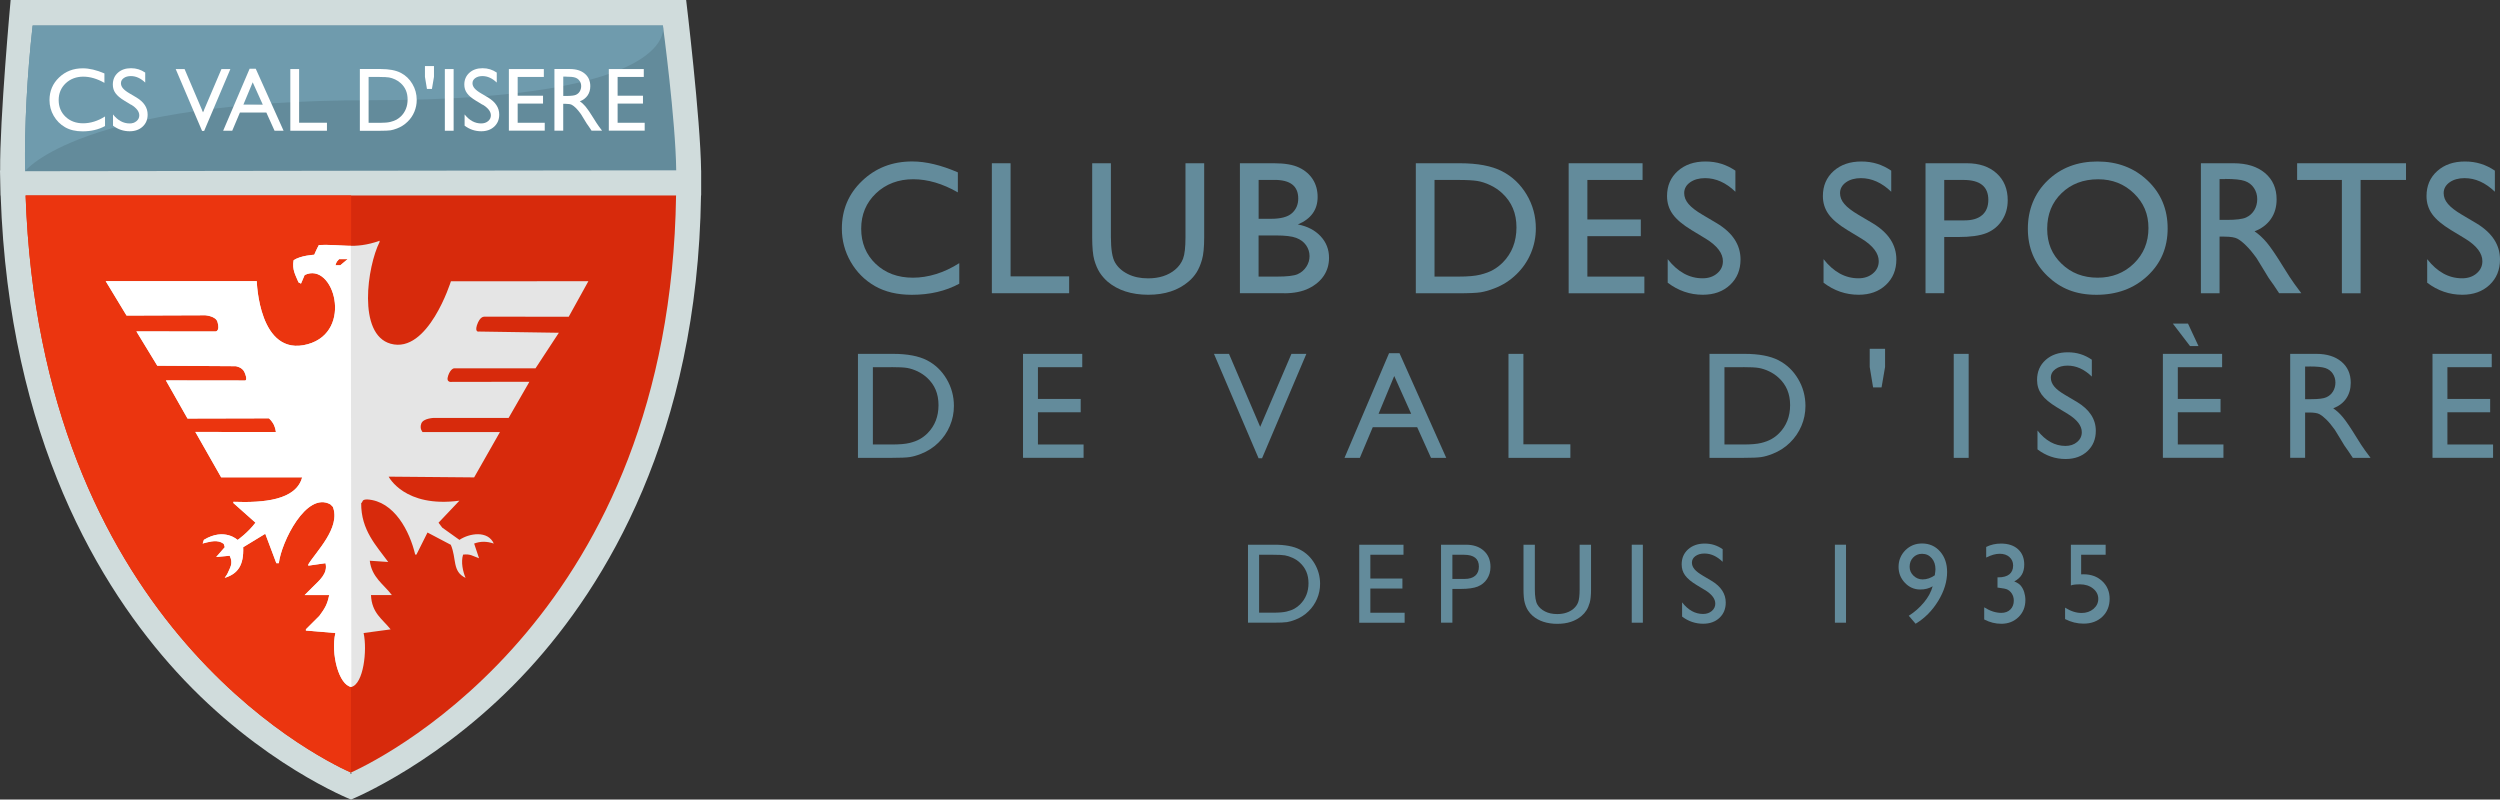 <?xml version="1.0" encoding="UTF-8"?>
<svg xmlns="http://www.w3.org/2000/svg" width="222" height="71" viewBox="0 0 222 71" fill="none">
  <rect x="0" y="0" width="222" height="71" fill="#333333" stroke="none"/>
  <g id="Calque_1" clip-path="url(#clip0_46_1319)">
    <g id="Blason">
      <path id="Vector" fill-rule="evenodd" clip-rule="evenodd" d="M62.258 15.145C62.208 10.599 60.93 0 60.93 0H0.945C0.945 0 -0.034 10.616 0.013 15.145H0L0.046 17.355H0.059C0.789 38.937 8.917 52.255 15.678 59.66C23.161 67.856 31.171 71 31.171 71C31.171 71 39.38 67.687 46.955 59.416C53.801 51.94 61.942 38.604 62.25 17.355H62.263V15.145H62.254H62.258ZM31.163 68.605C30.868 68.47 30.416 68.255 29.838 67.957L31.163 68.605C31.408 68.714 30.918 68.719 31.163 68.605Z" fill="#D0DCDC"></path>
      <path id="Vector_2" fill-rule="evenodd" clip-rule="evenodd" d="M2.898 2.269C2.404 6.706 2.176 11.088 2.223 15.204L60.048 15.124C59.997 10.696 58.867 2.269 58.867 2.269H2.898Z" fill="#638B9B"></path>
      <path id="Vector_3" fill-rule="evenodd" clip-rule="evenodd" d="M2.898 2.269C2.404 6.706 2.176 11.088 2.223 15.204C2.223 15.204 6.989 8.899 32.993 8.899C60.719 8.899 58.863 2.265 58.863 2.265H2.898V2.269Z" fill="#6F9BAD"></path>
      <path id="Vector_4" fill-rule="evenodd" clip-rule="evenodd" d="M60.04 17.355H2.273C3.568 54.832 27.734 67.064 31.163 68.605C34.651 67.005 59.491 54.293 60.035 17.355H60.04Z" fill="#D72A0C"></path>
      <path id="Vector_5" fill-rule="evenodd" clip-rule="evenodd" d="M31.18 17.355H2.273C3.568 54.832 27.734 67.064 31.163 68.605L31.18 17.355Z" fill="#EB350F"></path>
    </g>
    <g id="text">
      <path id="Vector_6" d="M9.326 10.334V11.193C8.753 11.508 8.086 11.664 7.335 11.664C6.724 11.664 6.205 11.542 5.779 11.298C5.353 11.054 5.016 10.713 4.767 10.284C4.518 9.854 4.396 9.387 4.396 8.886C4.396 8.09 4.678 7.421 5.248 6.878C5.817 6.335 6.517 6.066 7.352 6.066C7.926 6.066 8.567 6.217 9.272 6.52V7.358C8.63 6.992 8.006 6.807 7.395 6.807C6.783 6.807 6.247 7.004 5.83 7.4C5.416 7.796 5.21 8.292 5.21 8.886C5.21 9.479 5.412 9.98 5.821 10.368C6.23 10.755 6.749 10.949 7.386 10.949C8.023 10.949 8.698 10.746 9.331 10.338L9.326 10.334Z" fill="white"></path>
      <path id="Vector_7" d="M11.647 9.307L11.052 8.945C10.677 8.718 10.411 8.495 10.255 8.272C10.095 8.053 10.019 7.796 10.019 7.51C10.019 7.08 10.166 6.731 10.466 6.461C10.765 6.192 11.153 6.057 11.634 6.057C12.115 6.057 12.511 6.188 12.895 6.445V7.333C12.499 6.95 12.073 6.756 11.621 6.756C11.364 6.756 11.153 6.815 10.989 6.933C10.824 7.051 10.74 7.202 10.74 7.388C10.74 7.552 10.799 7.703 10.921 7.846C11.043 7.989 11.238 8.141 11.508 8.297L12.107 8.65C12.777 9.05 13.11 9.56 13.11 10.174C13.11 10.612 12.963 10.97 12.668 11.243C12.372 11.517 11.988 11.656 11.516 11.656C10.972 11.656 10.478 11.492 10.035 11.159V10.162C10.461 10.696 10.951 10.961 11.508 10.961C11.752 10.961 11.959 10.894 12.123 10.755C12.288 10.616 12.368 10.448 12.368 10.242C12.368 9.909 12.128 9.593 11.647 9.294V9.307Z" fill="white"></path>
      <path id="Vector_8" d="M19.669 6.133H20.457L18.129 11.626H17.944L15.602 6.133H16.391L18.028 9.976L19.665 6.133H19.669Z" fill="white"></path>
      <path id="Vector_9" d="M22.162 6.104H22.71L25.182 11.61H24.38L23.651 9.993H21.305L20.622 11.61H19.816L22.166 6.104H22.162ZM23.334 9.29L22.44 7.308L21.613 9.29H23.334Z" fill="white"></path>
      <path id="Vector_10" d="M25.781 6.133H26.562V10.898H29.033V11.61H25.781V6.133Z" fill="white"></path>
      <path id="Vector_11" d="M31.956 11.605V6.129H33.808C34.554 6.129 35.145 6.243 35.584 6.466C36.018 6.689 36.364 7.017 36.621 7.455C36.879 7.888 37.005 8.364 37.005 8.878C37.005 9.244 36.933 9.593 36.794 9.93C36.651 10.267 36.453 10.561 36.187 10.814C35.921 11.075 35.609 11.273 35.255 11.408C35.048 11.488 34.858 11.542 34.685 11.572C34.512 11.597 34.183 11.614 33.694 11.614H31.956V11.605ZM33.719 6.832H32.732V10.907H33.745C34.137 10.907 34.445 10.881 34.664 10.827C34.883 10.772 35.065 10.704 35.212 10.624C35.36 10.54 35.491 10.439 35.613 10.322C36.001 9.93 36.195 9.433 36.195 8.836C36.195 8.238 35.997 7.766 35.596 7.396C35.449 7.257 35.28 7.143 35.09 7.055C34.9 6.967 34.719 6.908 34.546 6.878C34.373 6.849 34.099 6.836 33.719 6.836V6.832Z" fill="white"></path>
      <path id="Vector_12" d="M38.355 7.897H37.913L37.735 6.823V5.868H38.537V6.823L38.355 7.897Z" fill="white"></path>
      <path id="Vector_13" d="M39.502 6.133H40.282V11.61H39.502V6.133Z" fill="white"></path>
      <path id="Vector_14" d="M42.86 9.307L42.265 8.945C41.889 8.718 41.624 8.495 41.468 8.272C41.307 8.053 41.231 7.796 41.231 7.51C41.231 7.08 41.383 6.731 41.683 6.461C41.982 6.192 42.37 6.057 42.851 6.057C43.332 6.057 43.728 6.188 44.112 6.445V7.333C43.716 6.95 43.294 6.756 42.839 6.756C42.581 6.756 42.37 6.815 42.206 6.933C42.041 7.051 41.957 7.202 41.957 7.388C41.957 7.552 42.02 7.703 42.142 7.846C42.265 7.989 42.459 8.141 42.729 8.297L43.328 8.65C43.994 9.05 44.332 9.56 44.332 10.174C44.332 10.612 44.184 10.97 43.889 11.243C43.594 11.517 43.21 11.656 42.737 11.656C42.193 11.656 41.7 11.492 41.257 11.159V10.162C41.683 10.696 42.172 10.961 42.729 10.961C42.974 10.961 43.18 10.894 43.345 10.755C43.509 10.616 43.589 10.448 43.589 10.242C43.589 9.909 43.349 9.593 42.868 9.294L42.86 9.307Z" fill="white"></path>
      <path id="Vector_15" d="M45.188 6.133H48.293V6.832H45.969V8.499H48.221V9.198H45.969V10.902H48.373V11.601H45.188V6.125V6.133Z" fill="white"></path>
      <path id="Vector_16" d="M49.233 11.605V6.129H50.608C51.165 6.129 51.604 6.268 51.929 6.541C52.254 6.815 52.418 7.185 52.418 7.653C52.418 7.973 52.338 8.246 52.178 8.478C52.017 8.709 51.789 8.882 51.49 9C51.667 9.113 51.84 9.273 52.005 9.471C52.173 9.669 52.41 10.018 52.713 10.511C52.903 10.822 53.059 11.058 53.173 11.214L53.464 11.605H52.532L52.291 11.243C52.291 11.243 52.266 11.21 52.245 11.176L52.093 10.961L51.849 10.561L51.587 10.132C51.427 9.905 51.275 9.728 51.14 9.593C51.005 9.459 50.883 9.366 50.773 9.307C50.663 9.248 50.482 9.219 50.22 9.219H50.014V11.605H49.233ZM50.254 6.802H50.018V8.52H50.317C50.718 8.52 50.988 8.486 51.14 8.419C51.288 8.351 51.406 8.25 51.486 8.112C51.566 7.973 51.608 7.821 51.608 7.649C51.608 7.476 51.562 7.32 51.469 7.185C51.376 7.047 51.25 6.95 51.081 6.891C50.912 6.832 50.638 6.807 50.25 6.807L50.254 6.802Z" fill="white"></path>
      <path id="Vector_17" d="M54.063 6.133H57.168V6.832H54.844V8.499H57.096V9.198H54.844V10.902H57.248V11.601H54.063V6.125V6.133Z" fill="white"></path>
    </g>
    <g id="Aigle">
      <path id="Vector_18" fill-rule="evenodd" clip-rule="evenodd" d="M42.994 28.119L50.502 28.127L52.249 24.97L40.041 24.979C40.041 24.979 38.021 31.453 34.689 30.523C31.719 29.693 32.626 23.636 33.706 21.489V21.38C31.471 22.188 30.074 21.649 28.311 21.763C28.121 22.104 27.902 22.621 27.902 22.621C27.902 22.621 26.67 22.685 26.067 23.118C25.928 23.96 26.232 24.41 26.506 25.076C26.578 25.113 26.653 25.147 26.725 25.185C26.835 24.932 26.945 24.676 27.05 24.423C29.606 23.173 31.449 29.436 27.32 30.569C22.971 31.76 22.798 24.966 22.798 24.966H9.385L11.236 28.022L18.226 27.997C18.226 27.997 19.154 28.06 19.31 28.582C19.559 29.428 19.141 29.436 19.141 29.436L12.11 29.428L13.966 32.476L20.921 32.518C20.921 32.518 21.503 32.589 21.706 33.048C22.022 33.772 21.769 33.789 21.769 33.789L14.729 33.781L16.648 37.165L23.878 37.148C23.878 37.148 24.144 37.38 24.296 37.678C24.456 37.99 24.498 38.365 24.498 38.365L17.344 38.356L19.635 42.385H26.831C26.291 44.413 23.431 44.662 20.723 44.561V44.67C21.377 45.251 22.03 45.832 22.684 46.413C22.018 47.301 21.098 47.949 21.098 47.949C21.098 47.949 19.93 46.83 18.104 47.937C18.066 48.046 18.032 48.156 17.994 48.265C18.47 48.139 19.116 47.933 19.63 48.156C19.959 48.366 19.812 48.172 19.959 48.589C19.706 48.88 19.449 49.17 19.196 49.461C19.597 49.423 19.997 49.389 20.394 49.351C20.723 50.037 20.445 50.37 20.174 50.984C20.103 51.094 20.027 51.199 19.955 51.313C21.115 50.955 21.655 50.197 21.592 48.593C22.246 48.194 22.899 47.794 23.553 47.398C23.882 48.269 24.207 49.141 24.536 50.012H24.755C24.983 48.13 27.206 43.605 29.336 44.788C29.408 44.86 29.48 44.935 29.555 45.007C30.281 46.855 28.033 49.019 27.375 50.121V50.231C27.885 50.159 28.391 50.084 28.902 50.012C29.134 50.951 28.328 51.557 27.704 52.188C27.484 52.407 27.269 52.622 27.05 52.841H29.231C29.058 53.704 28.83 54.04 28.358 54.689C27.957 55.089 27.556 55.488 27.16 55.884V55.994C28.033 56.065 28.906 56.137 29.779 56.212C29.361 58.069 30.091 60.843 31.196 61.003C32.285 60.742 32.622 57.736 32.289 56.212C33.014 56.103 33.592 56.048 34.318 55.939C34.389 55.939 34.617 55.888 34.689 55.888C33.959 54.967 33.01 54.444 32.943 52.841H34.798C34.081 51.894 33.006 51.266 32.837 49.793C33.381 49.831 33.93 49.865 34.474 49.903C33.449 48.492 32.048 47.082 32.074 44.679C32.255 44.569 32.082 44.35 32.618 44.35C35.009 44.502 36.38 47.166 36.87 49.25H36.979C37.308 48.598 37.633 47.945 37.962 47.288C38.654 47.651 39.346 48.013 40.033 48.379C40.56 49.616 40.139 50.744 41.341 51.317C41.109 50.753 40.915 49.94 41.121 49.25C41.775 49.174 41.956 49.368 42.539 49.574C42.391 49.141 42.248 48.703 42.104 48.269C42.665 48.055 43.222 48.059 43.85 48.269C43.323 47.091 41.691 47.343 40.797 47.941C40.286 47.579 39.78 47.217 39.27 46.851C39.16 46.708 39.05 46.56 38.941 46.417C39.561 45.765 40.176 45.112 40.797 44.46C35.916 45.117 34.512 42.326 34.512 42.326L42.104 42.393L44.395 38.365H37.523C37.523 38.365 37.236 38.074 37.414 37.603C37.591 37.135 38.54 37.11 38.54 37.11H45.166L47.01 33.903L40.139 33.911C40.139 33.911 39.556 34.029 39.801 33.343C40.02 32.724 40.324 32.707 40.324 32.707H47.554L49.625 29.55L42.534 29.441C42.534 29.441 42.155 29.546 42.345 28.898C42.619 28.068 42.99 28.127 42.99 28.127L42.994 28.119ZM30.218 23.556H29.783C29.914 23.164 29.906 23.257 30.108 23.013H30.872C30.652 23.194 30.437 23.375 30.218 23.556Z" fill="#E5E5E5"></path>
    </g>
    <g id="Aigle_2">
      <path id="Vector_19" fill-rule="evenodd" clip-rule="evenodd" d="M31.151 21.83C30.303 21.809 29.198 21.704 28.316 21.763C28.126 22.104 27.907 22.621 27.907 22.621C27.907 22.621 26.675 22.684 26.072 23.118C25.933 23.96 26.236 24.41 26.511 25.075C26.582 25.113 26.658 25.147 26.73 25.185C26.84 24.932 26.949 24.675 27.055 24.423C29.611 23.173 31.454 29.436 27.325 30.569C22.976 31.76 22.803 24.966 22.803 24.966H9.39L11.241 28.022L18.231 27.997C18.231 27.997 19.159 28.06 19.315 28.582C19.564 29.428 19.146 29.436 19.146 29.436L12.114 29.428L13.97 32.475L20.926 32.518C20.926 32.518 21.508 32.589 21.711 33.048C22.027 33.772 21.774 33.789 21.774 33.789L14.734 33.78L16.653 37.165L23.883 37.148C23.883 37.148 24.149 37.38 24.3 37.678C24.461 37.99 24.503 38.364 24.503 38.364L17.349 38.356L19.64 42.385H26.835C26.296 44.413 23.436 44.662 20.728 44.561V44.67C21.382 45.251 22.035 45.832 22.689 46.413C22.023 47.301 21.103 47.949 21.103 47.949C21.103 47.949 19.935 46.83 18.108 47.937C18.07 48.046 18.037 48.156 17.999 48.265C18.475 48.139 19.121 47.932 19.635 48.156C19.964 48.366 19.817 48.172 19.964 48.589C19.711 48.88 19.454 49.17 19.201 49.461C19.602 49.423 20.002 49.389 20.399 49.351C20.728 50.037 20.449 50.37 20.179 50.984C20.108 51.094 20.032 51.199 19.96 51.313C21.12 50.955 21.66 50.197 21.597 48.593C22.25 48.193 22.904 47.794 23.558 47.398C23.887 48.269 24.212 49.141 24.541 50.012H24.76C24.988 48.13 27.211 43.605 29.341 44.788C29.413 44.86 29.484 44.935 29.56 45.007C30.286 46.855 28.038 49.019 27.38 50.121V50.231C27.89 50.159 28.396 50.083 28.907 50.012C29.139 50.951 28.333 51.557 27.709 52.188C27.489 52.407 27.274 52.622 27.055 52.841H29.236C29.063 53.703 28.835 54.04 28.362 54.688C27.962 55.088 27.561 55.488 27.165 55.884V55.993C28.038 56.065 28.911 56.137 29.784 56.212C29.366 58.069 30.096 60.843 31.201 61.003L31.151 21.838V21.83ZM30.218 23.556H29.784C29.915 23.164 29.906 23.257 30.109 23.013H30.872C30.653 23.194 30.438 23.375 30.218 23.556Z" fill="white"></path>
    </g>
    <g id="Texte">
      <g id="Group">
        <path id="Vector_20" d="M110.821 55.295V48.37H113.171C114.12 48.37 114.871 48.513 115.419 48.795C115.972 49.077 116.41 49.494 116.735 50.045C117.06 50.597 117.224 51.195 117.224 51.843C117.224 52.306 117.136 52.748 116.954 53.173C116.773 53.598 116.52 53.969 116.187 54.288C115.849 54.621 115.453 54.869 115.006 55.038C114.744 55.139 114.504 55.21 114.284 55.244C114.065 55.278 113.647 55.295 113.027 55.295H110.821ZM113.061 49.258H111.808V54.406H113.091C113.593 54.406 113.981 54.373 114.255 54.305C114.533 54.238 114.761 54.154 114.947 54.049C115.132 53.943 115.301 53.817 115.453 53.666C115.946 53.169 116.195 52.546 116.195 51.788C116.195 51.031 115.942 50.437 115.436 49.97C115.25 49.793 115.035 49.65 114.79 49.54C114.55 49.427 114.318 49.355 114.103 49.317C113.888 49.279 113.538 49.263 113.057 49.263L113.061 49.258Z" fill="#638B9B"></path>
        <path id="Vector_21" d="M120.695 48.37H124.631V49.258H121.687V51.371H124.534V52.26H121.687V54.411H124.732V55.299H120.7V48.374L120.695 48.37Z" fill="#638B9B"></path>
        <path id="Vector_22" d="M127.964 55.295V48.37H130.17C130.836 48.37 131.364 48.547 131.76 48.905C132.157 49.263 132.355 49.738 132.355 50.34C132.355 50.744 132.254 51.098 132.051 51.409C131.849 51.721 131.57 51.944 131.22 52.087C130.87 52.226 130.364 52.297 129.71 52.297H128.972V55.295H127.964ZM130.001 49.258H128.972V51.409H130.06C130.465 51.409 130.777 51.317 130.997 51.127C131.216 50.938 131.326 50.669 131.326 50.319C131.326 49.612 130.883 49.263 130.001 49.263V49.258Z" fill="#638B9B"></path>
        <path id="Vector_23" d="M140.276 48.37H141.284V52.314C141.284 52.849 141.246 53.249 141.166 53.522C141.086 53.796 140.993 54.019 140.875 54.2C140.761 54.381 140.622 54.541 140.453 54.684C139.901 55.16 139.179 55.396 138.289 55.396C137.399 55.396 136.653 55.16 136.104 54.688C135.94 54.541 135.797 54.381 135.683 54.2C135.569 54.019 135.472 53.8 135.4 53.535C135.324 53.274 135.286 52.861 135.286 52.302V48.37H136.294V52.319C136.294 52.971 136.37 53.426 136.518 53.682C136.665 53.939 136.893 54.141 137.197 54.297C137.501 54.453 137.863 54.529 138.277 54.529C138.867 54.529 139.348 54.373 139.719 54.065C139.913 53.901 140.057 53.703 140.141 53.476C140.225 53.249 140.272 52.866 140.272 52.319V48.37H140.276Z" fill="#638B9B"></path>
        <path id="Vector_24" d="M144.898 48.37H145.885V55.295H144.898V48.37Z" fill="#638B9B"></path>
        <path id="Vector_25" d="M151.399 52.398L150.644 51.94C150.171 51.653 149.834 51.367 149.632 51.085C149.429 50.803 149.332 50.483 149.332 50.117C149.332 49.57 149.522 49.124 149.901 48.783C150.281 48.442 150.775 48.269 151.378 48.269C151.981 48.269 152.487 48.433 152.972 48.766V49.89C152.47 49.401 151.935 49.153 151.357 49.153C151.032 49.153 150.766 49.229 150.555 49.38C150.344 49.532 150.243 49.725 150.243 49.961C150.243 50.172 150.319 50.365 150.471 50.546C150.623 50.727 150.872 50.921 151.213 51.119L151.973 51.569C152.82 52.074 153.246 52.723 153.246 53.505C153.246 54.065 153.061 54.516 152.69 54.865C152.318 55.215 151.833 55.387 151.239 55.387C150.555 55.387 149.931 55.177 149.37 54.752V53.489C149.906 54.175 150.526 54.52 151.23 54.52C151.542 54.52 151.8 54.432 152.006 54.259C152.213 54.082 152.318 53.863 152.318 53.602C152.318 53.177 152.015 52.773 151.403 52.394L151.399 52.398Z" fill="#638B9B"></path>
        <path id="Vector_26" d="M162.939 48.37H163.926V55.295H162.939V48.37Z" fill="#638B9B"></path>
        <path id="Vector_27" d="M170.11 55.392L169.499 54.68C170.013 54.356 170.46 53.96 170.848 53.493C171.232 53.03 171.49 52.55 171.62 52.062C171.308 52.255 170.937 52.348 170.515 52.348C169.988 52.348 169.532 52.15 169.157 51.755C168.782 51.359 168.592 50.887 168.592 50.332C168.592 49.776 168.794 49.267 169.195 48.863C169.6 48.463 170.089 48.261 170.671 48.261C171.325 48.261 171.861 48.496 172.278 48.972C172.696 49.448 172.903 50.054 172.903 50.799C172.903 51.641 172.641 52.495 172.118 53.354C171.595 54.213 170.929 54.891 170.115 55.383L170.11 55.392ZM171.81 51.081C171.848 50.812 171.869 50.639 171.869 50.559C171.869 50.155 171.76 49.822 171.536 49.566C171.312 49.309 171.03 49.178 170.68 49.178C170.359 49.178 170.098 49.288 169.887 49.507C169.676 49.726 169.575 49.999 169.575 50.332C169.575 50.635 169.688 50.896 169.916 51.119C170.144 51.338 170.414 51.452 170.73 51.452C171.097 51.452 171.46 51.329 171.81 51.085V51.081Z" fill="#638B9B"></path>
        <path id="Vector_28" d="M177.383 51.27H177.442C177.872 51.27 178.201 51.182 178.429 51.001C178.652 50.82 178.766 50.563 178.766 50.218C178.766 49.911 178.656 49.658 178.437 49.465C178.218 49.271 177.931 49.174 177.572 49.174C177.214 49.174 176.813 49.288 176.374 49.511V48.568C176.779 48.366 177.218 48.269 177.69 48.269C178.327 48.269 178.834 48.437 179.201 48.77C179.567 49.102 179.753 49.557 179.753 50.134C179.753 50.483 179.681 50.778 179.542 51.018C179.403 51.258 179.175 51.464 178.867 51.632C179.137 51.738 179.335 51.868 179.458 52.024C179.584 52.18 179.681 52.365 179.749 52.584C179.816 52.803 179.854 53.038 179.854 53.282C179.854 53.893 179.652 54.394 179.247 54.794C178.842 55.189 178.332 55.391 177.72 55.391C177.193 55.391 176.687 55.265 176.197 55.008V53.931C176.72 54.259 177.226 54.423 177.716 54.423C178.049 54.423 178.319 54.322 178.521 54.124C178.724 53.922 178.825 53.657 178.825 53.329C178.825 53.051 178.741 52.811 178.572 52.6C178.475 52.483 178.365 52.398 178.243 52.344C178.125 52.289 177.863 52.234 177.467 52.188L177.378 52.18V51.27H177.383Z" fill="#638B9B"></path>
        <path id="Vector_29" d="M183.899 48.37H186.982V49.258H184.806V51.005C184.877 50.997 184.945 50.997 185.021 50.997C185.696 50.997 186.248 51.203 186.683 51.611C187.117 52.02 187.336 52.542 187.336 53.173C187.336 53.804 187.121 54.356 186.691 54.764C186.261 55.172 185.704 55.379 185.021 55.379C184.455 55.379 183.911 55.244 183.38 54.975V53.96C183.882 54.276 184.371 54.432 184.848 54.432C185.265 54.432 185.615 54.31 185.902 54.07C186.185 53.825 186.328 53.531 186.328 53.177C186.328 52.824 186.172 52.504 185.864 52.26C185.556 52.016 185.168 51.889 184.704 51.889C184.308 51.889 184.038 51.923 183.894 51.99V48.379L183.899 48.37Z" fill="#638B9B"></path>
      </g>
      <g id="Group_2">
        <path id="Vector_30" d="M76.186 40.658V31.423H79.312C80.573 31.423 81.569 31.613 82.307 31.987C83.041 32.366 83.623 32.917 84.057 33.654C84.492 34.386 84.707 35.186 84.707 36.049C84.707 36.668 84.589 37.257 84.348 37.821C84.108 38.385 83.771 38.882 83.328 39.312C82.876 39.754 82.353 40.086 81.754 40.313C81.404 40.452 81.084 40.541 80.793 40.587C80.502 40.633 79.945 40.658 79.118 40.658H76.186ZM79.173 32.606H77.511V39.471H79.215C79.882 39.471 80.396 39.425 80.763 39.337C81.13 39.248 81.438 39.13 81.683 38.992C81.927 38.853 82.155 38.684 82.358 38.478C83.016 37.817 83.34 36.984 83.34 35.974C83.34 34.963 83.003 34.172 82.328 33.549C82.079 33.317 81.792 33.124 81.472 32.972C81.151 32.821 80.847 32.724 80.556 32.673C80.27 32.623 79.806 32.602 79.165 32.602L79.173 32.606Z" fill="#638B9B"></path>
        <path id="Vector_31" d="M90.844 31.423H96.104V32.606H92.168V35.426H95.965V36.609H92.168V39.471H96.222V40.654H90.844V31.419V31.423Z" fill="#638B9B"></path>
        <path id="Vector_32" d="M114.676 31.423H116.005L112.069 40.696H111.762L107.801 31.423H109.134L111.905 37.906L114.68 31.423H114.676Z" fill="#638B9B"></path>
        <path id="Vector_33" d="M123.348 31.364H124.276L128.427 40.659H127.073L125.845 37.935H121.901L120.754 40.659H119.392L123.348 31.364ZM125.314 36.748L123.808 33.389L122.416 36.748H125.314Z" fill="#638B9B"></path>
        <path id="Vector_34" d="M133.953 31.423H135.278V39.455H139.449V40.658H133.953V31.423Z" fill="#638B9B"></path>
        <path id="Vector_35" d="M151.804 40.658V31.423H154.929C156.19 31.423 157.186 31.613 157.924 31.987C158.658 32.366 159.24 32.917 159.675 33.654C160.109 34.386 160.324 35.186 160.324 36.049C160.324 36.668 160.206 37.257 159.966 37.821C159.725 38.385 159.388 38.882 158.945 39.312C158.494 39.754 157.97 40.086 157.372 40.313C157.021 40.452 156.701 40.541 156.41 40.587C156.119 40.633 155.562 40.658 154.739 40.658H151.808H151.804ZM154.794 32.606H153.132V39.471H154.836C155.503 39.471 156.018 39.425 156.385 39.337C156.751 39.248 157.059 39.13 157.304 38.992C157.549 38.853 157.776 38.684 157.979 38.478C158.637 37.817 158.962 36.984 158.962 35.974C158.962 34.963 158.624 34.172 157.949 33.549C157.701 33.317 157.414 33.124 157.093 32.972C156.773 32.821 156.469 32.724 156.178 32.673C155.891 32.623 155.427 32.602 154.79 32.602L154.794 32.606Z" fill="#638B9B"></path>
        <path id="Vector_36" d="M167.082 34.403H166.331L166.031 32.589V30.973H167.394V32.589L167.082 34.403Z" fill="#638B9B"></path>
        <path id="Vector_37" d="M173.492 31.423H174.817V40.658H173.492V31.423Z" fill="#638B9B"></path>
        <path id="Vector_38" d="M183.649 36.773L182.641 36.163C182.008 35.78 181.561 35.401 181.291 35.026C181.026 34.652 180.891 34.227 180.891 33.738C180.891 33.01 181.144 32.421 181.65 31.966C182.156 31.512 182.814 31.284 183.624 31.284C184.434 31.284 185.109 31.503 185.754 31.941V33.439C185.088 32.791 184.371 32.467 183.599 32.467C183.164 32.467 182.81 32.568 182.531 32.77C182.253 32.972 182.114 33.229 182.114 33.54C182.114 33.818 182.215 34.079 182.418 34.323C182.62 34.568 182.949 34.82 183.405 35.085L184.417 35.683C185.543 36.356 186.108 37.211 186.108 38.255C186.108 38.996 185.859 39.598 185.362 40.065C184.864 40.528 184.219 40.76 183.426 40.76C182.51 40.76 181.679 40.473 180.929 39.905V38.23C181.646 39.139 182.472 39.598 183.413 39.598C183.826 39.598 184.172 39.484 184.451 39.248C184.725 39.017 184.864 38.726 184.864 38.377C184.864 37.813 184.459 37.278 183.645 36.773H183.649Z" fill="#638B9B"></path>
        <path id="Vector_39" d="M192.064 31.423H197.324V32.606H193.389V35.426H197.185V36.609H193.389V39.471H197.442V40.654H192.064V31.419V31.423ZM194.296 28.738L195.224 30.729H194.473L192.95 28.738H194.296Z" fill="#638B9B"></path>
        <path id="Vector_40" d="M203.369 40.658V31.423H205.689C206.625 31.423 207.368 31.655 207.92 32.118C208.469 32.581 208.747 33.204 208.747 33.991C208.747 34.525 208.612 34.993 208.346 35.384C208.076 35.776 207.693 36.066 207.191 36.26C207.486 36.453 207.773 36.718 208.051 37.055C208.33 37.392 208.73 37.977 209.241 38.811C209.561 39.337 209.823 39.733 210.017 39.998L210.506 40.658H208.929L208.524 40.048C208.511 40.027 208.486 39.989 208.443 39.934L208.186 39.568L207.777 38.891L207.334 38.167C207.06 37.788 206.811 37.485 206.583 37.261C206.356 37.038 206.149 36.874 205.967 36.778C205.782 36.676 205.474 36.63 205.039 36.63H204.694V40.654H203.369V40.658ZM205.094 32.547H204.694V35.447H205.2C205.875 35.447 206.339 35.393 206.587 35.275C206.836 35.161 207.035 34.989 207.174 34.757C207.313 34.525 207.385 34.264 207.385 33.97C207.385 33.675 207.305 33.418 207.153 33.183C206.997 32.947 206.777 32.783 206.499 32.686C206.216 32.589 205.748 32.543 205.099 32.543L205.094 32.547Z" fill="#638B9B"></path>
        <path id="Vector_41" d="M216.006 31.423H221.266V32.606H217.33V35.426H221.127V36.609H217.33V39.471H221.384V40.654H216.006V31.419V31.423Z" fill="#638B9B"></path>
      </g>
      <g id="Group_3">
        <path id="Vector_42" d="M85.184 23.379V25.193C83.969 25.85 82.564 26.178 80.974 26.178C79.683 26.178 78.587 25.917 77.684 25.399C76.786 24.882 76.073 24.166 75.546 23.257C75.023 22.348 74.757 21.363 74.757 20.302C74.757 18.618 75.356 17.204 76.558 16.059C77.76 14.91 79.241 14.337 81.004 14.337C82.219 14.337 83.568 14.661 85.057 15.305V17.082C83.703 16.307 82.383 15.916 81.088 15.916C79.793 15.916 78.663 16.332 77.785 17.17C76.912 18.003 76.474 19.052 76.474 20.306C76.474 21.561 76.904 22.617 77.764 23.434C78.625 24.25 79.726 24.659 81.067 24.659C82.408 24.659 83.838 24.229 85.171 23.375L85.184 23.379Z" fill="#638B9B"></path>
        <path id="Vector_43" d="M88.077 14.497H89.739V24.541H94.94V26.039H88.077V14.497Z" fill="#638B9B"></path>
        <path id="Vector_44" d="M105.271 14.497H106.932V21.051C106.932 21.939 106.869 22.609 106.738 23.059C106.608 23.509 106.447 23.888 106.258 24.187C106.068 24.486 105.836 24.755 105.557 24.991C104.642 25.778 103.444 26.174 101.968 26.174C100.492 26.174 99.256 25.782 98.344 25C98.07 24.755 97.834 24.486 97.644 24.187C97.454 23.888 97.299 23.518 97.172 23.084C97.05 22.651 96.986 21.965 96.986 21.034V14.497H98.648V21.051C98.648 22.137 98.771 22.891 99.019 23.316C99.268 23.741 99.644 24.082 100.154 24.334C100.66 24.591 101.259 24.718 101.951 24.718C102.934 24.718 103.735 24.461 104.351 23.947C104.676 23.674 104.912 23.345 105.055 22.971C105.199 22.596 105.271 21.956 105.271 21.047V14.493V14.497Z" fill="#638B9B"></path>
        <path id="Vector_45" d="M114.019 26.039H110.104V14.497H113.129C114.082 14.497 114.824 14.623 115.36 14.88C115.896 15.137 116.301 15.491 116.583 15.937C116.866 16.387 117.005 16.905 117.005 17.494C117.005 18.627 116.419 19.439 115.251 19.931C116.094 20.091 116.765 20.441 117.267 20.975C117.769 21.51 118.018 22.15 118.018 22.895C118.018 23.484 117.866 24.01 117.562 24.473C117.258 24.936 116.811 25.315 116.225 25.606C115.639 25.896 114.905 26.044 114.019 26.044V26.039ZM113.179 15.979H111.766V19.43H112.859C113.736 19.43 114.36 19.262 114.727 18.93C115.099 18.597 115.284 18.163 115.284 17.629C115.284 16.526 114.584 15.975 113.179 15.975V15.979ZM113.306 20.912H111.762V24.562H113.386C114.289 24.562 114.9 24.49 115.221 24.351C115.542 24.212 115.799 23.994 115.997 23.695C116.191 23.4 116.288 23.08 116.288 22.739C116.288 22.398 116.183 22.066 115.98 21.775C115.774 21.485 115.483 21.266 115.103 21.123C114.723 20.98 114.124 20.908 113.306 20.908V20.912Z" fill="#638B9B"></path>
        <path id="Vector_46" d="M125.724 26.039V14.497H129.634C131.211 14.497 132.46 14.733 133.375 15.204C134.295 15.676 135.024 16.37 135.569 17.284C136.113 18.201 136.383 19.199 136.383 20.281C136.383 21.055 136.235 21.792 135.936 22.499C135.636 23.206 135.21 23.825 134.657 24.36C134.092 24.911 133.438 25.328 132.692 25.61C132.253 25.782 131.852 25.896 131.49 25.955C131.123 26.014 130.427 26.044 129.398 26.044H125.728L125.724 26.039ZM129.461 15.979H127.386V24.562H129.511C130.342 24.562 130.988 24.507 131.443 24.393C131.903 24.28 132.287 24.137 132.591 23.964C132.899 23.791 133.177 23.577 133.434 23.324C134.253 22.499 134.662 21.455 134.662 20.192C134.662 18.93 134.24 17.945 133.4 17.162C133.088 16.871 132.734 16.631 132.333 16.442C131.933 16.252 131.553 16.13 131.194 16.071C130.836 16.012 130.258 15.979 129.461 15.979Z" fill="#638B9B"></path>
        <path id="Vector_47" d="M139.297 14.497H145.86V15.979H140.959V19.489H145.704V20.971H140.959V24.562H146.02V26.044H139.297V14.501V14.497Z" fill="#638B9B"></path>
        <path id="Vector_48" d="M151.475 21.198L150.218 20.436C149.429 19.957 148.868 19.485 148.535 19.018C148.202 18.551 148.033 18.016 148.033 17.41C148.033 16.501 148.35 15.76 148.982 15.192C149.615 14.623 150.437 14.341 151.446 14.341C152.454 14.341 153.297 14.611 154.103 15.154V17.027C153.268 16.223 152.374 15.819 151.412 15.819C150.872 15.819 150.425 15.945 150.079 16.193C149.729 16.442 149.556 16.762 149.556 17.149C149.556 17.494 149.687 17.818 149.944 18.117C150.201 18.42 150.615 18.736 151.18 19.069L152.445 19.818C153.854 20.664 154.559 21.737 154.559 23.042C154.559 23.968 154.246 24.722 153.626 25.303C153.006 25.884 152.201 26.174 151.209 26.174C150.071 26.174 149.029 25.816 148.092 25.105V23.013C148.982 24.149 150.016 24.713 151.188 24.713C151.707 24.713 152.137 24.57 152.479 24.28C152.825 23.989 152.994 23.627 152.994 23.194C152.994 22.491 152.487 21.821 151.471 21.194L151.475 21.198Z" fill="#638B9B"></path>
        <path id="Vector_49" d="M165.314 21.198L164.057 20.436C163.268 19.957 162.707 19.485 162.374 19.018C162.041 18.551 161.872 18.016 161.872 17.41C161.872 16.501 162.188 15.76 162.821 15.192C163.454 14.623 164.276 14.341 165.284 14.341C166.293 14.341 167.136 14.611 167.942 15.154V17.027C167.107 16.223 166.208 15.819 165.251 15.819C164.711 15.819 164.264 15.945 163.918 16.193C163.572 16.442 163.395 16.762 163.395 17.149C163.395 17.494 163.521 17.818 163.783 18.117C164.04 18.42 164.454 18.736 165.019 19.069L166.284 19.818C167.693 20.664 168.397 21.737 168.397 23.042C168.397 23.968 168.085 24.722 167.465 25.303C166.845 25.884 166.039 26.174 165.048 26.174C163.905 26.174 162.868 25.816 161.931 25.105V23.013C162.821 24.149 163.855 24.713 165.027 24.713C165.546 24.713 165.976 24.57 166.318 24.28C166.664 23.989 166.832 23.627 166.832 23.194C166.832 22.491 166.326 21.821 165.31 21.194L165.314 21.198Z" fill="#638B9B"></path>
        <path id="Vector_50" d="M170.987 26.039V14.497H174.657C175.762 14.497 176.644 14.796 177.297 15.389C177.956 15.983 178.285 16.783 178.285 17.785C178.285 18.458 178.116 19.052 177.778 19.569C177.441 20.087 176.981 20.462 176.395 20.698C175.809 20.933 174.969 21.047 173.877 21.047H172.649V26.039H170.987ZM174.362 15.979H172.649V19.569H174.463C175.138 19.569 175.657 19.414 176.019 19.098C176.382 18.782 176.564 18.332 176.564 17.747C176.564 16.568 175.83 15.979 174.362 15.979Z" fill="#638B9B"></path>
        <path id="Vector_51" d="M186.248 14.341C188.033 14.341 189.517 14.905 190.707 16.034C191.892 17.162 192.487 18.576 192.487 20.281C192.487 21.986 191.888 23.392 190.69 24.507C189.492 25.622 187.982 26.178 186.16 26.178C184.338 26.178 182.971 25.622 181.811 24.507C180.651 23.392 180.073 21.994 180.073 20.314C180.073 18.635 180.655 17.166 181.824 16.034C182.992 14.905 184.468 14.341 186.253 14.341H186.248ZM186.32 15.92C185 15.92 183.916 16.332 183.064 17.157C182.212 17.982 181.79 19.035 181.79 20.319C181.79 21.602 182.216 22.596 183.068 23.421C183.92 24.246 184.987 24.659 186.27 24.659C187.552 24.659 188.632 24.238 189.492 23.396C190.353 22.554 190.783 21.506 190.783 20.251C190.783 18.997 190.353 18.003 189.492 17.17C188.632 16.337 187.573 15.92 186.32 15.92Z" fill="#638B9B"></path>
        <path id="Vector_52" d="M195.44 26.039V14.497H198.342C199.514 14.497 200.442 14.787 201.13 15.364C201.817 15.941 202.163 16.724 202.163 17.705C202.163 18.374 201.995 18.955 201.657 19.443C201.32 19.931 200.835 20.298 200.202 20.542C200.573 20.786 200.932 21.119 201.286 21.535C201.64 21.956 202.134 22.684 202.775 23.728C203.18 24.385 203.5 24.878 203.745 25.21L204.357 26.039H202.387L201.881 25.277C201.864 25.252 201.83 25.202 201.779 25.138L201.459 24.684L200.944 23.838L200.392 22.937C200.05 22.461 199.738 22.082 199.451 21.805C199.169 21.523 198.911 21.32 198.683 21.198C198.456 21.076 198.068 21.013 197.528 21.013H197.097V26.044H195.436L195.44 26.039ZM197.595 15.899H197.097V19.527H197.726C198.565 19.527 199.139 19.456 199.451 19.313C199.763 19.169 200.004 18.955 200.181 18.664C200.354 18.378 200.442 18.05 200.442 17.679C200.442 17.309 200.345 16.989 200.151 16.694C199.957 16.4 199.687 16.194 199.337 16.071C198.987 15.949 198.405 15.89 197.595 15.89V15.899Z" fill="#638B9B"></path>
        <path id="Vector_53" d="M203.985 14.497H213.653V15.979H209.621V26.044H207.959V15.979H203.985V14.497Z" fill="#638B9B"></path>
        <path id="Vector_54" d="M218.917 21.198L217.66 20.436C216.871 19.957 216.31 19.485 215.977 19.018C215.643 18.551 215.475 18.016 215.475 17.41C215.475 16.501 215.791 15.76 216.424 15.192C217.056 14.623 217.879 14.341 218.887 14.341C219.895 14.341 220.739 14.611 221.544 15.154V17.027C220.709 16.223 219.815 15.819 218.853 15.819C218.313 15.819 217.866 15.945 217.52 16.193C217.174 16.442 216.997 16.762 216.997 17.149C216.997 17.494 217.124 17.818 217.385 18.117C217.643 18.42 218.056 18.736 218.621 19.069L219.887 19.818C221.296 20.664 222 21.737 222 23.042C222 23.968 221.688 24.722 221.068 25.303C220.448 25.884 219.642 26.174 218.651 26.174C217.512 26.174 216.47 25.816 215.534 25.105V23.013C216.424 24.149 217.457 24.713 218.63 24.713C219.149 24.713 219.579 24.57 219.92 24.28C220.266 23.989 220.435 23.627 220.435 23.194C220.435 22.491 219.929 21.821 218.912 21.194L218.917 21.198Z" fill="#638B9B"></path>
      </g>
    </g>
  </g>
  <defs>
    <clipPath id="clip0_46_1319">
      <rect width="222" height="71" fill="white"></rect>
    </clipPath>
  </defs>
</svg>
